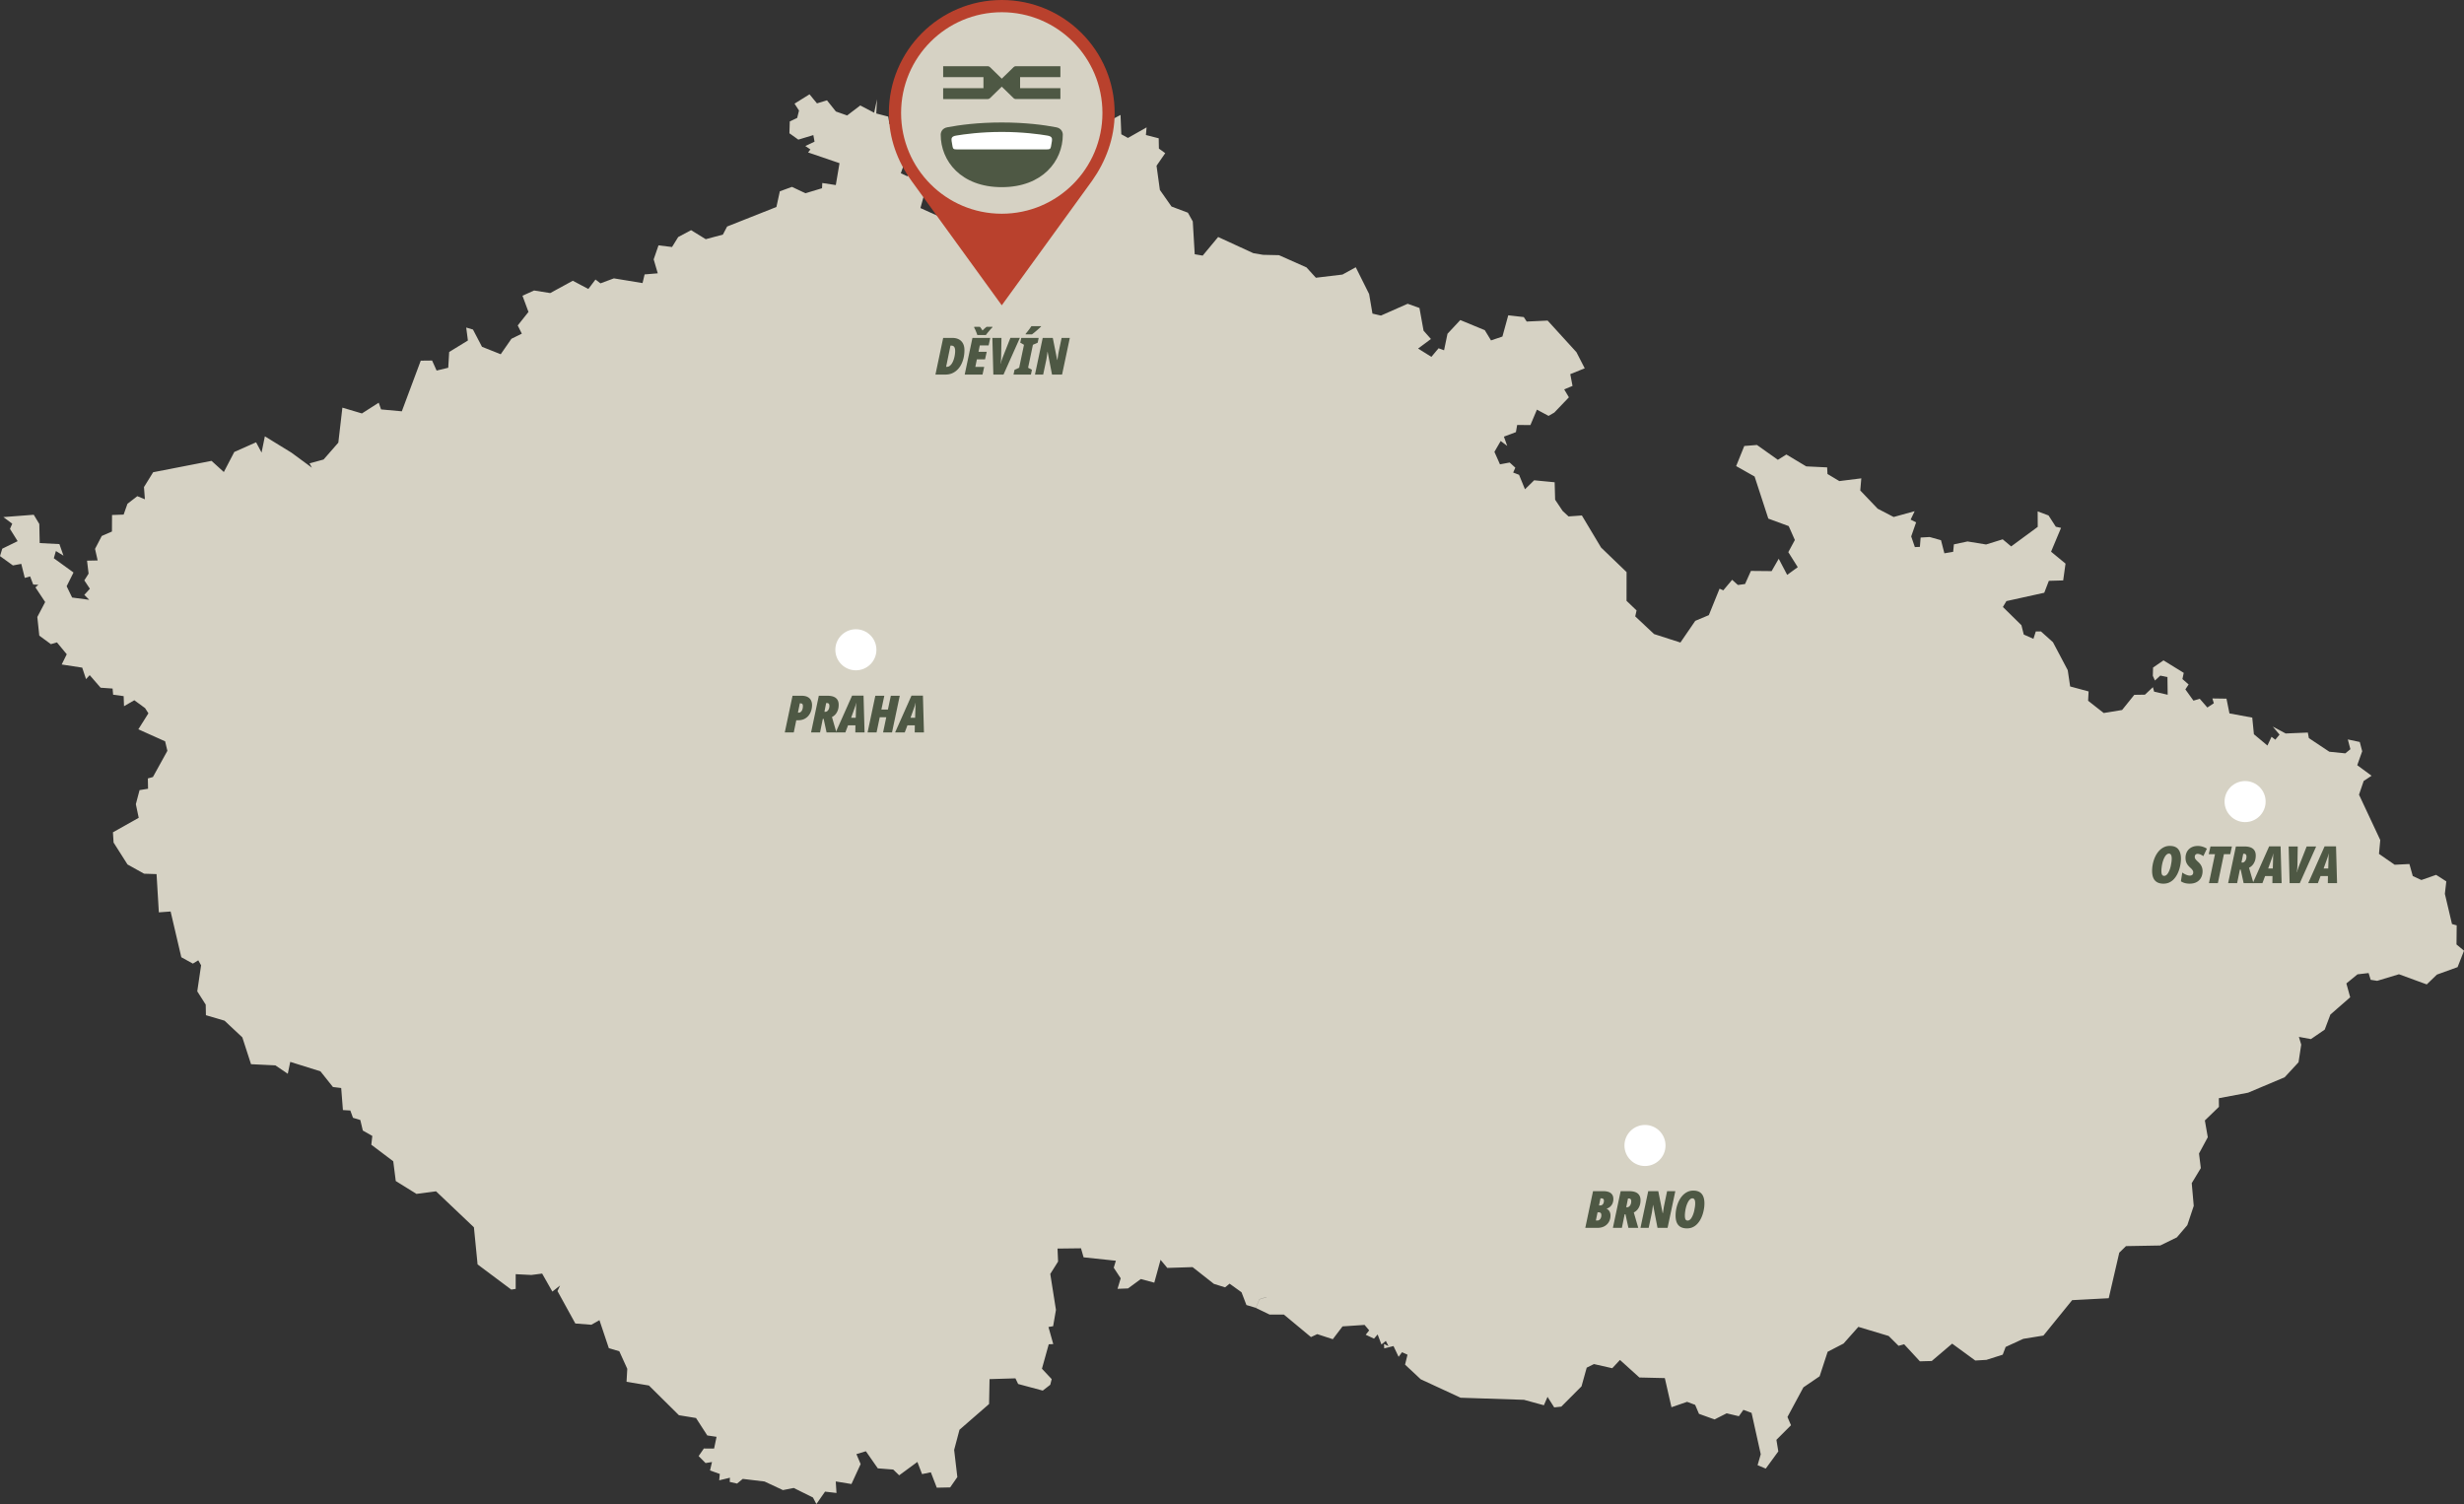<svg xmlns="http://www.w3.org/2000/svg" xmlns:xlink="http://www.w3.org/1999/xlink" viewBox="0 0 480 293" xmlns:v="https://vecta.io/nano"><rect x="0" y="0" width="480" height="293" fill="#333333" stroke="none"/><path d="M480 185.209l-1.248 3.195-4.031 1.459-1.977 1.91-5.414-1.98-4.244 1.281-1.263-.197-.406-1.319-2.168.252-2.163 1.774.745 2.693-3.851 3.361-1.115 2.944-2.683 1.843-2.345-.431.455 1.508-.525 3.438-2.7 2.92-7.123 3.007-5.702 1.075.022 1.681-2.744 2.653.571 3.267-1.71 3.171.353 2.843-1.771 2.935.391 4.428-1.248 3.745-2.039 2.387-3.24 1.585-6.668.118-1.311 1.28-2.054 8.872-7.125.377-5.6 6.901-3.922.635-3.436 1.578-.566 1.506-3.177 1.014-2.172.127-4.503-3.291-3.977 3.385-2.306.063-3.068-3.322-1.09.298-1.924-1.915-5.907-1.775-2.887 3.251-3.097 1.601-1.561 4.774-3.162 2.158-3.106 5.772.69 1.608-2.841 2.842.37 2.252-2.448 3.353-1.592-.666.619-2.128-1.788-8.063-1.592-.588-.88 1.24-2.383-.564-2.362 1.191-3.029-1.09-.745-1.75-1.569-.589-3.044 1.051-1.295-5.677-4.957-.117-3.781-3.416-1.505 1.61-3.564-.808-1.41.699-1.014 3.642-3.937 3.949-1.381.15-1.301-2.049-.707 1.632-3.883-1.06-12.348-.407-7.766-3.596-3.051-2.849.477-1.932-1.066-.487-.667.896-.997-2.097-1.804.455-.047-.872.879.432-.518-1.02-.856.698-.743-1.954-.707.816-1.616-.761.675-.849-.895-1.066-4.292.289-1.899 2.496-3.027-.988-1.224.573-5.286-4.389h-2.787l-2.65-1.281.675-1.678 1.404-.433-.061-.008-1.352.417-.675 1.68-1.843-.549-.956-2.49-2.323-1.672-.878.716-2.18-.676-4.151-3.266-4.927.156-1.311-1.577-1.222 4.451-2.622-.707-2.494 1.83-2.047.078.619-2.049-1.357-2.065.416-1.358-6.29-.667-.504-1.759-4.572.055.109 2.528-1.522 2.411 1.106 7.003-.549 3.179-.91.157.934 3.329-.879.039-1.325 4.758 1.899 2.026-.283 1.106-1.459 1.131-4.793-1.288-.527-1.099-5.043.15-.094 4.85-5.76 5.009-1.043 3.927.622 5.291-1.398 2.017-2.604.056-1.161-3-1.71.353-.91-2.37-3.547 2.605-1.161-1.121-3.003-.235-2.322-3.329-1.844.557.823 1.939-1.788 3.886-3.06-.501.142 2.245-2.228-.26-1.686 2.417-.668-1.271-3.743-1.86-2.109.415-3.576-1.672-4.246-.51-1.113.91-1.428-.322.039-.816-2.087.502.118-1.24-1.907-.676.385-1.646-1.255.203-1.349-1.358 1.019-1.477 1.994.009.479-2.285-1.805-.267-2.197-3.399-3.326-.542-5.845-5.787-4.362-.729.142-2.53-1.553-3.414-2.04-.605-1.828-5.455-1.569.894-3.13-.243-3.474-6.319.508-1.085-1.505 1.187-1.993-3.509-2.103.274-3.051-.157v2.864l-.856.143-6.566-4.908-.714-7.23-7.381-7.01-3.813.502-4.031-2.506-.489-3.845-4.274-3.227.195-1.712-1.85-1.052-.487-2.05-1.427-.431-.518-1.421-1.444-.085-.337-4.295-1.608-.196-2.432-3.056-5.884-1.843-.479 2.323-2.415-1.64-4.746-.229-1.694-5.228-3.469-3.25-3.624-1.067-.039-2.058-1.647-2.591.745-5.07-.549-.975-1.051.644-2.252-1.24-2.086-8.913-2.291.167-.447-7.452-2.432-.078-3.225-1.798-2.714-4.271-.126-1.993 5.022-2.826-.558-2.654.723-2.74 1.655-.267-.039-2.009.988-.276 2.816-5.102-.441-1.852-5.216-2.341 1.962-3.116-.651-1.013-2.095-1.532-2.008 1.162-.07-1.961-2.049-.276-.109-1.201-2.33-.165-2.126-2.45-.714.777-.745-2.237-4-.612.988-1.993-1.914-2.317-1.176.346-2.26-1.658-.384-3.633 1.529-2.914-1.899-2.858.573-.494-1.004-.055-.603-1.586-1.037.298-.683-2.739-1.63.305L0 108.334l.44-1.446 2.996-1.467-1.491-2.387.44-1.013-1.727-1.288 5.916-.455 1.083 1.799.078 3.719 3.837.197.791 2.253-1.474-.903-.408 1.407 3.837 2.777-1.335 2.678 1.066 2.198 3.335.448-.957-.966 1.082-1.193-1.082-1.632.831-1.312-.305-2.528 2.071-.039-.511-2.252 1.311-2.52 1.984-.865.017-3.218 2.259-.079.746-2.112 1.921-1.476 1.475.605-.181-2.378 1.788-2.891 11.376-2.213 2.393 2.174 2.039-3.91 4.244-1.884 1.067 2.003.643-3.165 5.178 3.179 3.985 2.93-.463-.84 2.739-.753 2.87-3.283.793-6.823 3.805 1.131 3.271-2.095.462 1.31 4.041.368 3.687-9.867 2.211-.024.879 1.954 2.267-.549.181-3.07 3.648-2.238-.329-2.525 1.316.392 1.759 3.359 3.646 1.452 2.088-3.014 2.025-.998-.801-1.593 2.095-2.639-1.168-3.155 2.265-1.021 3.138.503 4.402-2.402 3.027 1.608 1.389-1.843.973.744 2.612-.973 5.586.919.4-1.688 2.564-.212-.798-2.717.941-2.731 2.635.322 1.2-1.94 2.511-1.341 2.855 1.758 3.341-.896.825-1.571 9.602-3.807.666-3.055 2.361-.862 2.628 1.24 3.232-.974.048-1.019 2.635.399.723-4.263-6.118-2.088.447-.588-.989-.661 1.795-.855-.235-1.278-2.925.884-1.735-1.239.071-2.301 1.444-.69.353-1.438-.871-1.342 2.918-1.82 1.452 1.765 1.945-.596 1.742 2.182 2.189.77 2.557-1.947 2.706 1.414.558-2.622-.142 2.77 2.322.605.244 1.484 2.11-.69 2.572 3.327-2.47 6.917 1.239.574 4.739-2.034.179 2.937-1.113.886-1.224 4.419 4.926 2.223 1.303-.337.77 2.056 1.81-.683 1.79 1.116 2.093-.315 2.378-5.747 1.342.409 1.457-.935 1.798 1.17.251-.935 4.166 1.54 3.035-.518-.55-2.811.871-1.516-1.2-1.971 1.742-1.796.557-3.157-1.051-2.064-1.333.831-1.405-1.39 1.185-2.3 2.495-1.491 1.372 1.319 1.137-.024.394-1.145 3.097 1.326-.008 2.419 2.628-.244.032-2.16 1.898-1.012.15 3.768 1.295.714 3.631-2.056-.133 1.484 2.495.642.038 2.004 1.232.894-1.694 2.45.651 4.71 2.267 3.234 3.193 1.202.949 1.704.377 6.39 1.553.266 3.012-3.627 6.85 3.15 1.897.322 3.106.07 5.351 2.38 1.837 2.017 5.177-.62 2.589-1.423 2.603 5.215.651 3.814 1.648.384 5.209-2.3 2.298.818.801 4.427 1.435 1.617-2.502 1.862 2.589 1.617 1.403-1.673 1.067.392.668-3.218 2.494-2.67 4.77 1.971 1.215 1.995 2.221-.753 1.138-4.138 3.028.344.564.872 4.079-.189 5.61 6.156 1.616 3.141-2.816 1.138.438 2.293-1.623.675.917 1.545-2.838 2.968-1.123.652-2.267-1.218-1.27 3.007-2.581-.022-.244 1.397-2.338.879.644 1.806-1.27-.958-1.224 2.113 1.081 2.433 1.89-.353 1.1 1.005-.416.949 1.145.439 1.153 2.82 1.789-1.751 3.992.385.094 3.4 1.468 2.196 1.152 1.061 2.589-.189 3.742 6.249 4.967 4.782-.009 5.597 1.955 1.87-.261 1.162 3.672 3.445 5.131 1.649 2.894-4.225 2.644-1.114 2.088-5.15.728.322 1.726-2.055 1.091.988.11.015 1.31-.18 1.144-2.552 4.033.039 1.382-2.409 1.647 3.14 2.062-1.499-1.842-2.929 1.278-2.363-1.2-2.71-3.97-1.46-2.674-8.196-3.595-2.033 1.585-3.918 2.472-.196 4.07 2.891 1.657-1.037 3.868 2.315 4.077.196.063 1.288 2.308 1.381 4.282-.533-.203 2.363 3.389 3.547 3.114 1.619 4.096-1.13-.786 1.641 1.067.533-.956 2.741.714 2.08.98-.048.142-1.814 1.764-.101 2.204.619.659 2.552 1.712-.29.14-1.453 2.659-.564 3.617.588 3.231-1.005 1.649 1.383 5.177-3.809-.016-3.014 2.119.792 1.42 2.198 1.019.22-1.945 4.64 2.816 2.324-.455 3.273-2.792.08-.895 2.323-7.374 1.626-.683 1.146 3.608 3.549.457 1.821 1.882.833.462-1.437h1.004l2.338 2.095 2.879 5.448.471 3.172 3.593.973-.095 1.814 3.037 2.387 3.585-.588 2.376-2.952 2.071-.032 1.554-1.459.236.871 2.642.603-.046-3.445-1.396-.284-1.043.959-.408-.92.046-1.61 2.032-1.395 3.946 2.433-.259 1.202 1.208 1.06-.635.957 1.577 2.191 1.223-.363 1.483 1.704 1.263-.832-.283-.935 2.746.041.58 2.874 4.442.816.322 3.242 2.635 2.198.8-1.704.729.566.832-.99-1.326-1.562 2.519 1.342 4.313-.18.204 1.083 3.987 2.653 3.113.315.99-.809-.503-1.9 2.33.496.471 1.804-.965 2.717 2.792 2.057-1.537 1.013-.911 2.677 4.144 8.84-.252 2.693 3.058 2.111 2.872-.14.651 2.339 1.679.777 2.872-1.005 1.984 1.271-.281 2.426 1.387 5.881.918.259-.039 3.722 1.467 1.217z" fill="#d6d2c4"/><circle cx="166.73" cy="126.583" r="4" fill="#fff"/><g fill="#4e5844"><path d="M152.88 142.683l1.51-7.146h1.73c.493 0 .891.078 1.195.235s.525.372.665.646.21.587.21.94a3.62 3.62 0 0 1-.165 1.081c-.11.354-.278.672-.505.956s-.509.507-.845.67-.735.245-1.195.245h-.36l-.49 2.372h-1.75zm2.7-3.853a.65.65 0 0 0 .445-.165c.123-.11.218-.264.285-.46a2.09 2.09 0 0 0 .1-.666c0-.187-.038-.321-.115-.401s-.198-.12-.365-.12h-.12l-.37 1.812h.14zm2.42 3.853l1.51-7.146h1.67c.747 0 1.3.15 1.66.45s.54.734.54 1.302c0 .42-.06.789-.18 1.105s-.279.583-.475.796a2.13 2.13 0 0 1-.655.491l.87 3.003h-1.92l-.57-2.642h-.16l-.54 2.642H158zm2.75-4.013a.62.62 0 0 0 .34-.096.87.87 0 0 0 .26-.26c.073-.109.128-.234.165-.37a1.69 1.69 0 0 0 .055-.445c0-.174-.038-.307-.115-.401s-.199-.14-.365-.14h-.15l-.34 1.711h.15z"/><use xlink:href="#B"/><path d="m169.01,142.683l1.51-7.146h1.75l-.57,2.692h1.27l.57-2.692h1.74l-1.51,7.146h-1.74l.62-2.962h-1.27l-.62,2.962h-1.75Z"/><use xlink:href="#B" x="11.57"/></g><g fill="#fff"><circle cx="320.452" cy="223.15" r="4"/><circle cx="437.357" cy="156.155" r="4"/></g><g fill="#4e5844"><path d="M308.822 239.197l1.51-7.146h2.05c.373 0 .703.052.99.154s.512.269.675.496.245.521.245.881a2.22 2.22 0 0 1-.145.811 1.76 1.76 0 0 1-.43.64c-.19.18-.428.321-.715.42l-.01.04c.227.094.407.255.54.486s.2.502.2.815c0 .454-.102.863-.305 1.227s-.495.65-.875.86-.84.316-1.38.316h-2.35zm2.34-1.431a.64.64 0 0 0 .425-.146c.116-.097.207-.222.27-.375a1.3 1.3 0 0 0 .095-.5c0-.187-.038-.328-.115-.425s-.199-.145-.365-.145h-.26l-.33 1.591h.28zm.59-2.943c.16 0 .292-.043.395-.13s.18-.2.23-.34.075-.287.075-.441c0-.147-.038-.26-.115-.34s-.188-.12-.335-.12h-.22l-.29 1.371h.26z"/><use xlink:href="#C"/><use xlink:href="#D"/><use xlink:href="#E"/><use xlink:href="#E" x="92.829" y="-67.152"/><path d="M426.562 172.145c-.347 0-.665-.04-.955-.119s-.542-.197-.755-.351l.27-1.702c.126.101.273.195.44.285a3.38 3.38 0 0 0 .52.226c.18.06.35.09.51.09.086 0 .167-.011.24-.03s.144-.054.21-.1a.46.46 0 0 0 .155-.195c.037-.083.055-.189.055-.316a.66.66 0 0 0-.065-.295 1.43 1.43 0 0 0-.195-.29c-.087-.103-.204-.218-.35-.345-.2-.187-.365-.37-.495-.55a2.02 2.02 0 0 1-.295-.595c-.067-.217-.1-.466-.1-.746a2.59 2.59 0 0 1 .155-.901 2.06 2.06 0 0 1 .46-.736c.203-.21.453-.375.75-.495s.642-.181 1.035-.181c.326 0 .648.052.965.155s.582.229.795.375l-.69 1.451a3 3 0 0 0-.57-.316 1.43 1.43 0 0 0-.54-.125.67.67 0 0 0-.235.04.47.47 0 0 0-.18.12.49.49 0 0 0-.11.191.87.87 0 0 0-.035.26c0 .08.017.163.05.25s.097.184.19.29.227.24.4.4a2.86 2.86 0 0 1 .49.54 2.35 2.35 0 0 1 .29.596c.066.21.1.445.1.706a2.77 2.77 0 0 1-.155.921c-.104.293-.258.552-.465.775a2.15 2.15 0 0 1-.78.526c-.313.127-.683.19-1.11.19zm3.75-.099l1.18-5.644h-1.22l.34-1.501h4.18l-.33 1.501h-1.23l-1.18 5.644h-1.74z"/><use xlink:href="#C" x="119.85" y="-67.151"/><use xlink:href="#B" x="276.051" y="29.363"/><use xlink:href="#F"/><use xlink:href="#B" x="286.851" y="29.363"/></g><path d="M217.139 22.009C217.139 9.853 207.293 0 195.148 0s-21.991 9.854-21.991 22.009c0 4.946 1.659 9.366 4.382 13.185h0l17.61 24.28 17.61-24.28h0c2.608-3.684 4.382-8.239 4.382-13.185" fill="#b9412d"/><path d="m214.76,22.009c0,10.841-8.778,19.628-19.611,19.628s-19.612-8.787-19.612-19.628,8.78-19.628,19.612-19.628,19.611,8.786,19.611,19.628" fill="#d6d2c4"/><path d="m207.04,26.244c0-.562-.332-1.265-1.275-1.446-2.423-.464-6.004-.939-10.618-.939h0c-4.613,0-8.194.476-10.616.939-.944.181-1.274.884-1.274,1.446,0,5.09,3.925,10.216,11.891,10.216h0c7.967,0,11.892-5.125,11.892-10.216" fill="#4e5844"/><path d="M204.026 26.408c-1.536-.258-4.783-.709-8.878-.709s-7.342.452-8.877.71c-.905.152-.961.52-.898 1.04l.185 1.087c.1.448.178.571.886.571h17.409c.707 0 .786-.124.886-.571l.185-1.087c.061-.521.007-.889-.898-1.041" fill="#fff"/><g fill="#4e5844"><path d="M206.565 12.907l.005.06v1.99l-.003.07h-7.847v2.146h7.846l.004.078.002 1.964c0 .065-.018.082-.082.082-2.852-.002-5.703-.002-8.555 0a.71.71 0 0 1-.525-.214l-2.193-2.137-.067-.063-.07.067-2.187 2.133c-.151.148-.321.215-.531.215-2.849-.002-5.699-.002-8.548 0-.069 0-.086-.018-.085-.086l.002-1.957v-.079h7.851v-2.144h-7.851v-.095-1.943c0-.029-.003-.058-.005-.087h8.778a.78.78 0 0 1 .407.231l1.742 1.699.499.486.057-.054 2.129-2.074c.135-.131.268-.259.465-.288h8.764zm-24.337 60.064l1.51-7.146h1.73c.773 0 1.368.208 1.785.626s.625 1.002.625 1.756c0 .48-.048.951-.145 1.411a5.56 5.56 0 0 1-.44 1.296c-.197.404-.443.758-.74 1.065s-.644.549-1.04.726-.845.265-1.345.265h-1.94zm2.22-1.511c.22 0 .417-.068.59-.205a1.88 1.88 0 0 0 .455-.545 3.72 3.72 0 0 0 .32-.746c.083-.271.146-.545.19-.826s.065-.537.065-.77c0-.354-.062-.616-.185-.786s-.308-.255-.555-.255h-.17l-.85 4.133h.14zm3.48 1.511l1.51-7.146h3.47l-.32 1.471h-1.72l-.25 1.241h1.6l-.33 1.471h-1.59l-.3 1.471h1.73l-.33 1.491h-3.47zm2.46-7.707l-.17-.48-.215-.521-.235-.47.02-.13h1.09a1.99 1.99 0 0 1 .17.2l.18.255.17.265.42-.41.38-.31h1.15l-.03.12a7.25 7.25 0 0 0-.425.445l-.47.556-.365.48h-1.67z"/><use xlink:href="#F" x="-252.523" y="-99.075"/><path d="M197.438 72.971l.2-.93.9-.401.94-4.473-.73-.41.2-.93h3.39l-.19.93-.93.41-.94 4.473.75.401-.2.93h-3.39zm2.37-7.947l.385-.475.385-.505.35-.51h1.88l-.01.08c-.073.08-.188.192-.345.335l-.51.45-.52.436-.385.3h-1.25l.02-.11z"/><use xlink:href="#D" x="-117.954" y="-166.226"/></g><defs ><path id="B" d="M162.801 142.683l3.19-7.166h2.23l.2 7.166h-1.8l.02-1.381h-1.44l-.52 1.381h-1.88zm3-2.852h.9l.06-1.912.005-.476c.003-.156.015-.319.035-.485h-.03l-.115.465-.155.465-.7 1.942z"/><path id="C" d="M314.202 239.197l1.51-7.146h1.67c.747 0 1.3.15 1.66.45s.54.734.54 1.302c0 .42-.06.789-.18 1.105s-.279.583-.475.796a2.13 2.13 0 0 1-.655.491l.87 3.003h-1.92l-.57-2.642h-.16l-.54 2.642h-1.75zm2.75-4.013a.62.62 0 0 0 .34-.096.87.87 0 0 0 .26-.26c.073-.109.128-.234.165-.37a1.69 1.69 0 0 0 .055-.445c0-.174-.038-.307-.115-.401s-.199-.14-.365-.14h-.15l-.34 1.711h.15z"/><path id="D" d="M319.572 239.197l1.51-7.146h1.96l.86 4.303h.03l.06-.34.06-.42.065-.426.065-.345.58-2.772h1.6l-1.51 7.146h-1.96l-.86-4.454h-.02l-.055.41-.065.451-.065.435-.065.366-.59 2.792h-1.6z"/><path id="E" d="M328.623 239.297c-.494 0-.905-.093-1.235-.28s-.575-.465-.735-.836-.24-.83-.24-1.376c0-.374.033-.753.1-1.137s.165-.756.295-1.12.292-.703.485-1.016.418-.588.675-.826.542-.423.855-.56.657-.205 1.03-.205c.753 0 1.305.215 1.655.645s.525 1.047.525 1.847c0 .333-.03.684-.09 1.051s-.148.732-.265 1.096-.267.71-.45 1.036a4.07 4.07 0 0 1-.65.871 2.77 2.77 0 0 1-.86.595c-.323.144-.688.215-1.095.215zm.15-1.521a.66.66 0 0 0 .415-.155c.13-.103.248-.245.355-.425a3.97 3.97 0 0 0 .29-.616c.086-.23.158-.472.215-.725l.135-.746a5.18 5.18 0 0 0 .05-.696c0-.32-.045-.562-.135-.725s-.225-.245-.405-.245c-.146 0-.287.054-.42.16a1.61 1.61 0 0 0-.365.435 3.96 3.96 0 0 0-.295.616 5.35 5.35 0 0 0-.215.72c-.057.254-.1.504-.13.751a5.68 5.68 0 0 0-.045.681c0 .239.02.432.06.575s.102.245.185.306.185.09.305.09z"/><path id="F" d="M446.031 172.046l-.19-7.146h1.77l-.06 3.612-.015.455-.04.476-.055.48h.03l.115-.446.145-.44.15-.406 1.47-3.733h1.85l-3.19 7.146h-1.98z"/></defs></svg>